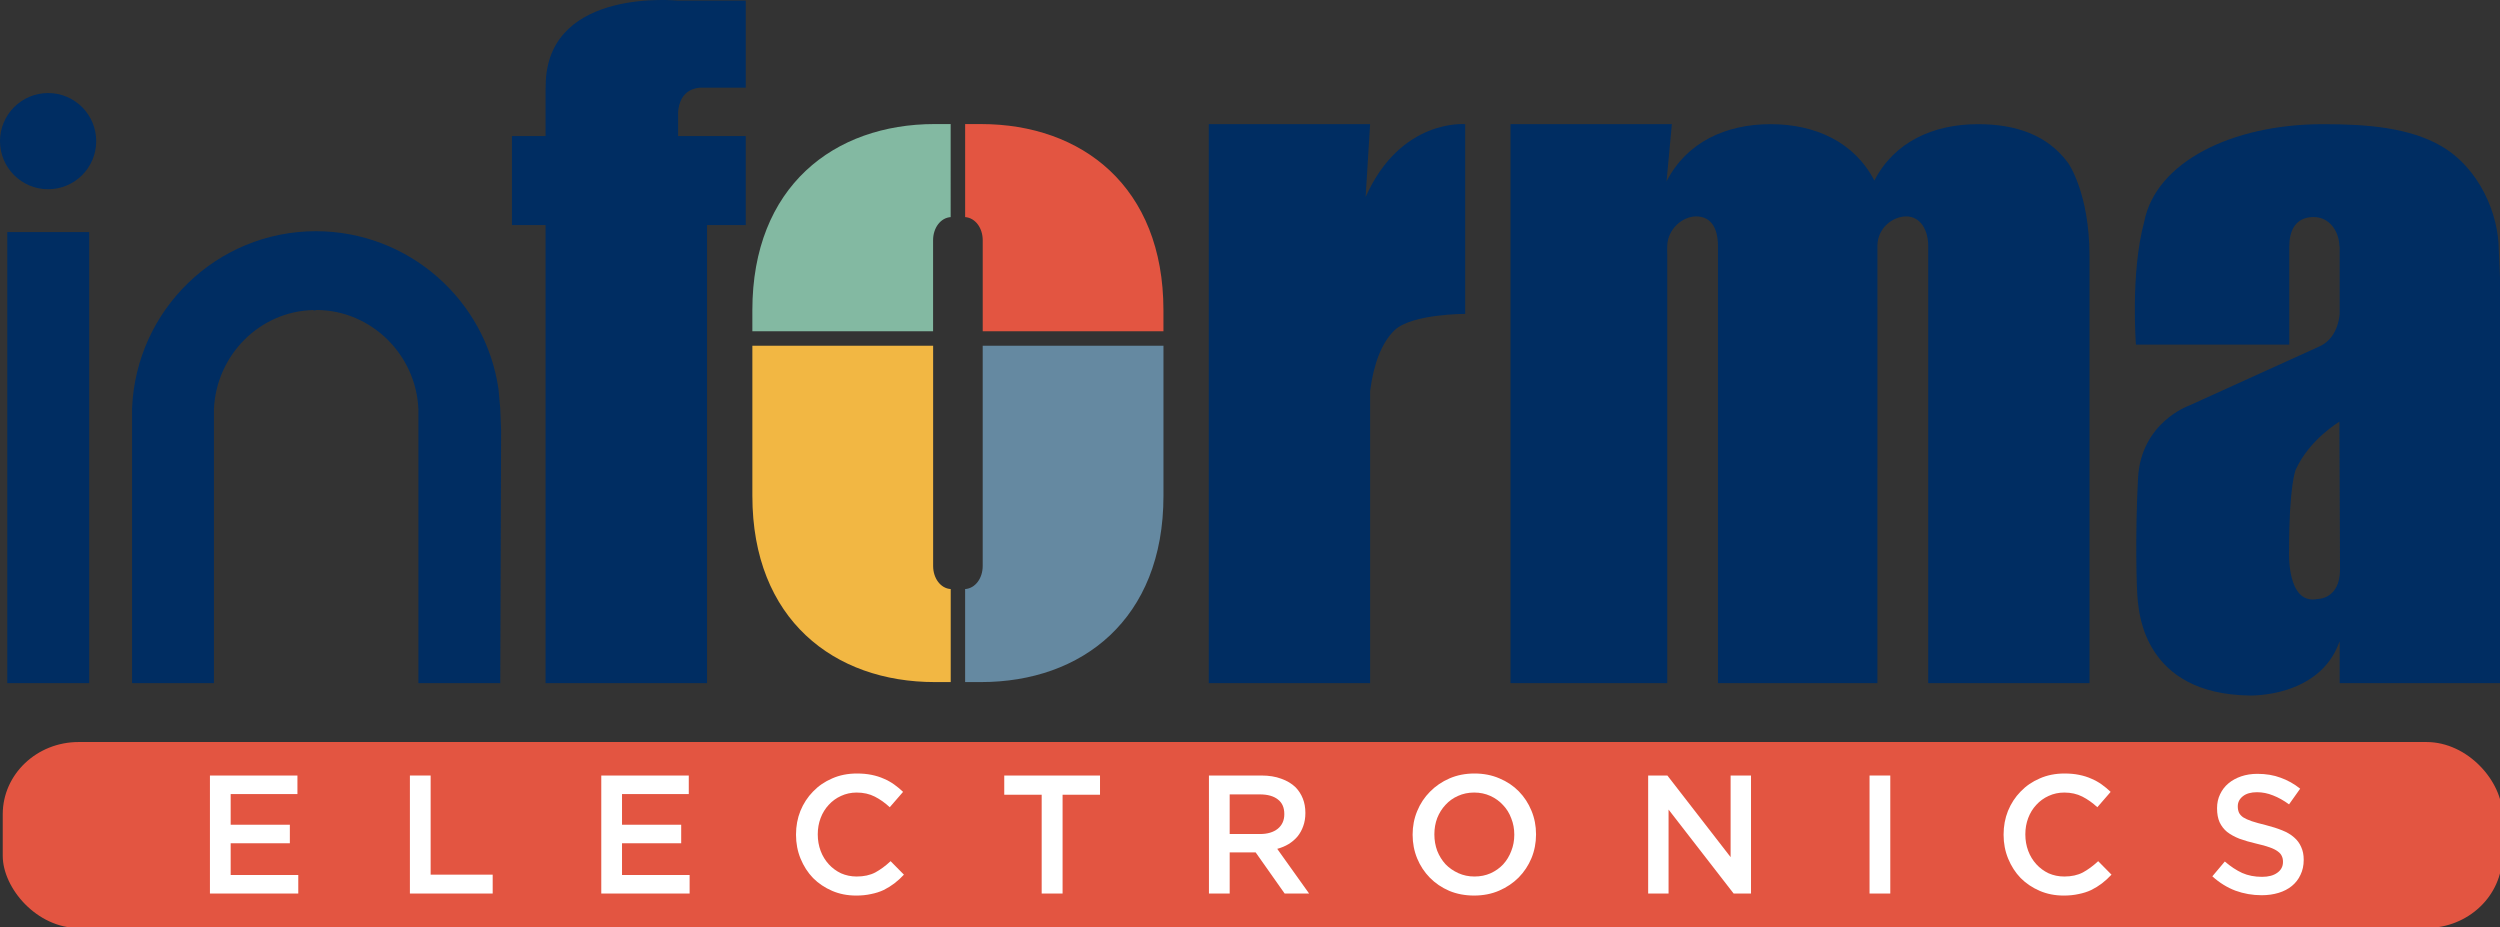 <?xml version="1.0" encoding="UTF-8" standalone="no"?>
<!-- Created with Inkscape (http://www.inkscape.org/) -->

<svg
   version="1.1"
   id="svg824"
   width="512"
   height="189.889"
   viewBox="0 0 512 189.889"
   sodipodi:docname="Informa Electronics (2019).svg"
   inkscape:version="1.1.1 (3bf5ae0d25, 2021-09-20)"
   xmlns:inkscape="http://www.inkscape.org/namespaces/inkscape"
   xmlns:sodipodi="http://sodipodi.sourceforge.net/DTD/sodipodi-0.dtd"
   xmlns="http://www.w3.org/2000/svg"
   xmlns:svg="http://www.w3.org/2000/svg">
  <rect x="0" y="0" width="512" height="189.889" fill="#333333" stroke="none"/>
  <defs
     id="defs828">
    <clipPath
       clipPathUnits="userSpaceOnUse"
       id="clipPath25">
      <g
         id="g26">
        <rect
           width="1050.015"
           height="447.8"
           fill="#ffffff"
           id="rect25"
           x="1.512"
           y="1.239"
           style="stroke-width:15.441" />
      </g>
    </clipPath>
    <clipPath
       clipPathUnits="userSpaceOnUse"
       id="clipPath26">
      <g
         id="g27">
        <rect
           width="1050.015"
           height="447.8"
           fill="#ffffff"
           id="rect26"
           x="1.512"
           y="1.239"
           style="stroke-width:15.441" />
      </g>
    </clipPath>
    <clipPath
       clipPathUnits="userSpaceOnUse"
       id="clipPath27">
      <g
         id="g28">
        <rect
           width="1050.015"
           height="447.8"
           fill="#ffffff"
           id="rect27"
           x="1.512"
           y="1.239"
           style="stroke-width:15.441" />
      </g>
    </clipPath>
    <clipPath
       clipPathUnits="userSpaceOnUse"
       id="clipPath28">
      <g
         id="g29">
        <rect
           width="1050.015"
           height="447.8"
           fill="#ffffff"
           id="rect28"
           x="1.512"
           y="1.239"
           style="stroke-width:15.441" />
      </g>
    </clipPath>
    <clipPath
       clipPathUnits="userSpaceOnUse"
       id="clipPath29">
      <g
         id="g30">
        <rect
           width="1050.015"
           height="447.8"
           fill="#ffffff"
           id="rect29"
           x="1.512"
           y="1.239"
           style="stroke-width:15.441" />
      </g>
    </clipPath>
    <clipPath
       clipPathUnits="userSpaceOnUse"
       id="clipPath30">
      <g
         id="g31">
        <rect
           width="1050.015"
           height="447.8"
           fill="#ffffff"
           id="rect30"
           x="1.512"
           y="1.239"
           style="stroke-width:15.441" />
      </g>
    </clipPath>
    <clipPath
       clipPathUnits="userSpaceOnUse"
       id="clipPath31">
      <g
         id="g32">
        <rect
           width="1050.015"
           height="447.8"
           fill="#ffffff"
           id="rect31"
           x="1.512"
           y="1.239"
           style="stroke-width:15.441" />
      </g>
    </clipPath>
    <clipPath
       clipPathUnits="userSpaceOnUse"
       id="clipPath32">
      <g
         id="g33">
        <rect
           width="1050.015"
           height="447.8"
           fill="#ffffff"
           id="rect32"
           x="1.512"
           y="1.239"
           style="stroke-width:15.441" />
      </g>
    </clipPath>
    <clipPath
       clipPathUnits="userSpaceOnUse"
       id="clipPath33">
      <g
         id="g34">
        <rect
           width="1050.015"
           height="447.8"
           fill="#ffffff"
           id="rect33"
           x="1.512"
           y="1.239"
           style="stroke-width:15.441" />
      </g>
    </clipPath>
    <clipPath
       clipPathUnits="userSpaceOnUse"
       id="clipPath34">
      <g
         id="g35">
        <rect
           width="1050.015"
           height="447.8"
           fill="#ffffff"
           id="rect34"
           x="1.512"
           y="1.239"
           style="stroke-width:15.441" />
      </g>
    </clipPath>
    <clipPath
       clipPathUnits="userSpaceOnUse"
       id="clipPath35">
      <g
         id="g36">
        <rect
           width="1050.015"
           height="447.8"
           fill="#ffffff"
           id="rect35"
           x="1.512"
           y="1.239"
           style="stroke-width:15.441" />
      </g>
    </clipPath>
    <clipPath
       clipPathUnits="userSpaceOnUse"
       id="clipPath36">
      <g
         id="g37">
        <rect
           width="1050.015"
           height="447.8"
           fill="#ffffff"
           id="rect36"
           x="1.512"
           y="1.239"
           style="stroke-width:15.441" />
      </g>
    </clipPath>
    <clipPath
       clipPathUnits="userSpaceOnUse"
       id="clipPath37">
      <g
         id="g38">
        <rect
           width="1050.015"
           height="447.8"
           fill="#ffffff"
           id="rect37"
           x="1.512"
           y="1.239"
           style="stroke-width:15.441" />
      </g>
    </clipPath>
    <clipPath
       clipPathUnits="userSpaceOnUse"
       id="clipPath38">
      <g
         id="g39">
        <rect
           width="1050.015"
           height="447.8"
           fill="#ffffff"
           id="rect38"
           x="1.512"
           y="1.239"
           style="stroke-width:15.441" />
      </g>
    </clipPath>
    <clipPath
       clipPathUnits="userSpaceOnUse"
       id="clipPath39">
      <g
         id="g40">
        <rect
           width="1050.015"
           height="447.8"
           fill="#ffffff"
           id="rect39"
           x="1.512"
           y="1.239"
           style="stroke-width:15.441" />
      </g>
    </clipPath>
    <clipPath
       clipPathUnits="userSpaceOnUse"
       id="clipPath40">
      <g
         id="g41">
        <rect
           width="1050.015"
           height="447.8"
           fill="#ffffff"
           id="rect40"
           x="1.512"
           y="1.239"
           style="stroke-width:15.441" />
      </g>
    </clipPath>
    <clipPath
       clipPathUnits="userSpaceOnUse"
       id="clipPath41">
      <g
         id="g42">
        <rect
           width="1050.015"
           height="447.8"
           fill="#ffffff"
           id="rect41"
           x="1.512"
           y="1.239"
           style="stroke-width:15.441" />
      </g>
    </clipPath>
    <clipPath
       clipPathUnits="userSpaceOnUse"
       id="clipPath42">
      <g
         id="g43">
        <rect
           width="1050.015"
           height="447.8"
           fill="#ffffff"
           id="rect42"
           x="1.512"
           y="1.239"
           style="stroke-width:15.441" />
      </g>
    </clipPath>
    <clipPath
       clipPathUnits="userSpaceOnUse"
       id="clipPath43">
      <g
         id="g44">
        <rect
           width="1050.015"
           height="447.8"
           fill="#ffffff"
           id="rect43"
           x="1.512"
           y="1.239"
           style="stroke-width:15.441" />
      </g>
    </clipPath>
    <clipPath
       clipPathUnits="userSpaceOnUse"
       id="clipPath44">
      <g
         id="g45">
        <rect
           width="1050.015"
           height="447.8"
           fill="#ffffff"
           id="rect44"
           x="1.512"
           y="1.239"
           style="stroke-width:15.441" />
      </g>
    </clipPath>
    <clipPath
       clipPathUnits="userSpaceOnUse"
       id="clipPath45">
      <g
         id="g46">
        <rect
           width="1050.015"
           height="447.8"
           fill="#ffffff"
           id="rect45"
           x="1.512"
           y="1.239"
           style="stroke-width:15.441" />
      </g>
    </clipPath>
    <clipPath
       clipPathUnits="userSpaceOnUse"
       id="clipPath46">
      <g
         id="g47">
        <rect
           width="1050.015"
           height="447.8"
           fill="#ffffff"
           id="rect46"
           x="1.512"
           y="1.239"
           style="stroke-width:15.441" />
      </g>
    </clipPath>
    <clipPath
       clipPathUnits="userSpaceOnUse"
       id="clipPath47">
      <g
         id="g48">
        <rect
           width="1050.015"
           height="447.8"
           fill="#ffffff"
           id="rect47"
           x="1.512"
           y="1.239"
           style="stroke-width:15.441" />
      </g>
    </clipPath>
    <clipPath
       clipPathUnits="userSpaceOnUse"
       id="clipPath43-9">
      <g
         id="g44-9">
        <rect
           width="1050.015"
           height="447.8"
           fill="#ffffff"
           id="rect43-0"
           x="1.512"
           y="1.239"
           style="stroke-width:15.441" />
      </g>
    </clipPath>
  </defs>
  <sodipodi:namedview
     id="namedview826"
     pagecolor="#ffffff"
     bordercolor="#666666"
     borderopacity="1.0"
     inkscape:pageshadow="2"
     inkscape:pageopacity="0.0"
     inkscape:pagecheckerboard="0"
     showgrid="false"
     showguides="true"
     inkscape:guide-bbox="true"
     inkscape:zoom="0.44785584"
     inkscape:cx="398.56576"
     inkscape:cy="318.18275"
     inkscape:window-width="1366"
     inkscape:window-height="715"
     inkscape:window-x="-8"
     inkscape:window-y="-8"
     inkscape:window-maximized="1"
     inkscape:current-layer="text2077" />
  <g
     inkscape:groupmode="layer"
     inkscape:label="Image"
     id="g830"
     transform="translate(-0.376,-0.011)">
    <g
       id="g21583"
       transform="matrix(0.528,0,0,0.528,0.178,0.005)">
      <rect
         style="fill:#e35541;fill-opacity:1;fill-rule:evenodd;stroke-width:0.94"
         id="rect936"
         width="969.505"
         height="72.146"
         x="1.438"
         y="287.825"
         ry="28.006"
         rx="29.444" />
      <path
         id="path159"
         d="m 194.41,158.478 -0.672,-7.487 C 188.761,116.321 158.876,89.72 122.898,89.688 84.394,89.712 53.167,120.213 51.602,158.326 l -0.003,0.116 V 264.988 H 83.349 V 158.754 c 0.92,-21.048 17.72,-37.948 38.465,-38.477 l 0.383,0.176 1.134,-0.2 c 21.059,0.18 38.504,17.317 39.338,38.597 v 106.138 h 31.741 l 0.333,-97.874"
         style="fill:#002d62;fill-opacity:1;fill-rule:nonzero;stroke:none;stroke-width:0.4" />
      <path
         id="path160"
         d="m 530.071,76.427 1.746,-28.255 H 469.229 V 264.988 h 62.588 V 151.651 c 1.365,-10.534 4.46,-18.69 9.493,-23.575 6.746,-6.362 27.382,-6.306 27.382,-6.306 V 48.172 c 0,0 -25.044,-2.31 -38.621,28.255"
         style="fill:#002d62;fill-opacity:1;fill-rule:nonzero;stroke:none;stroke-width:0.4" />
      <path
         id="path161"
         d="M 810.848,113.475 V 99.293 c 0,-24.311 -8.204,-35.942 -8.204,-35.942 -8.072,-11.107 -20.54,-15.179 -35.05,-15.179 -17.457,0 -32.499,6.927 -40.191,21.873 -7.775,-14.946 -22.89,-21.873 -40.275,-21.873 -17.485,0 -32.651,7.107 -40.327,22.189 L 648.849,48.172 H 586.273 V 264.988 h 60.794 V 98.684 c -0.084,-1.141 0,-2.142 0,-3.391 0.168,-6.342 5.83,-11.347 11.247,-11.347 5.437,0.044 8.42,4.124 8.42,11.495 v 169.547 h 61.847 l 0.012,-166.303 v -3.539 c 0.112,-6.59 5.786,-11.199 11.223,-11.199 5.433,0.044 8.472,5.245 8.472,11.495 v 169.547 h 62.56"
         style="fill:#002d62;fill-opacity:1;fill-rule:nonzero;stroke:none;stroke-width:0.4" />
      <path
         id="path162"
         d="M 272.016,34.006 H 289.633 V 0.254 h -26.535 0.103 c 0,0 -49.222,-5.069 -51.116,31.074 l -0.092,3.603 v 17.853 h -13.045 v 34.533 h 13.045 V 264.988 H 274.618 V 87.318 h 15.014 V 52.784 h -26.219 v -9.417 c 0.205,-2.695 1.329,-8.836 8.602,-9.361"
         style="fill:#002d62;fill-opacity:1;fill-rule:nonzero;stroke:none;stroke-width:0.4" />
      <path
         id="path163"
         d="m 899.281,232.353 c -12.148,2.426 -11.027,-18.902 -11.027,-18.902 0,-25.312 2.562,-31.202 2.562,-31.202 5.353,-11.851 16.968,-18.662 16.968,-18.662 l 0.236,57.323 c 0,11.607 -8.74,11.443 -8.74,11.443 M 970.497,118.327 c -0.1,-3.78 -0.893,-21.152 -0.893,-21.152 0,-14.146 -7.555,-32.051 -22.514,-40.611 -12.232,-6.995 -28.199,-8.392 -45.596,-8.392 -35.638,0 -64.914,14.826 -69.415,37.792 -5.389,19.847 -3.219,47.718 -3.219,47.718 h 59.477 V 95.63 c 0,-5.882 2.23,-11.431 9.441,-11.431 6.106,0 9.861,5.441 10.006,11.343 h 0.096 v 26.173 c -0.18,2.675 -1.413,9.689 -7.719,12.612 l -50.837,23.07 c 0,0 -18.39,6.494 -19.639,27.843 -1.145,21.425 -0.645,43.606 -0.092,47.998 0.569,4.444 2.486,35.999 43.338,36.547 0,0 26.962,0.937 34.769,-20.608 l 0.18,-0.34 v 16.147 h 62.66 V 118.327"
         style="fill:#002d62;fill-opacity:1;fill-rule:nonzero;stroke:none;stroke-width:0.4" />
      <path
         id="path164"
         d="M 3.197,264.984 H 34.973 V 90.032 H 3.197 Z"
         style="fill:#002d62;fill-opacity:1;fill-rule:nonzero;stroke:none;stroke-width:0.4" />
      <path
         id="path165"
         d="m 37.696,54.754 c 0,10.31 -8.352,18.658 -18.658,18.658 -10.302,0 -18.662,-8.348 -18.662,-18.658 0,-10.298 8.36,-18.654 18.662,-18.654 10.307,0 18.658,8.356 18.658,18.654"
         style="fill:#002d62;fill-opacity:1;fill-rule:nonzero;stroke:none;stroke-width:0.4" />
      <path
         id="path172"
         d="m 292.199,120.349 v 8.164 h 70.099 V 93.199 c 0,-4.785 2.895,-8.696 6.819,-8.981 V 48.128 h -6.182 c -39.029,0 -70.736,24.207 -70.736,72.221"
         style="fill:#83b9a2;fill-opacity:1;fill-rule:nonzero;stroke:none;stroke-width:0.4" />
      <path
         id="path173"
         d="m 362.318,219.552 v -85.438 h -70.115 v 58.252 c 0,47.958 31.738,72.209 70.748,72.209 h 6.186 v -36.079 c -3.924,-0.248 -6.819,-4.188 -6.819,-8.945"
         style="fill:#f2b743;fill-opacity:1;fill-rule:nonzero;stroke:none;stroke-width:0.4" />
      <path
         id="path174"
         d="m 451.648,120.345 v 8.164 H 381.553 V 93.203 c 0,-4.789 -2.895,-8.704 -6.819,-8.985 V 48.136 h 6.186 c 39.021,0 70.728,24.195 70.728,72.209"
         style="fill:#e35541;fill-opacity:1;fill-rule:nonzero;stroke:none;stroke-width:0.4" />
      <path
         id="path175"
         d="m 381.545,219.552 v -85.438 h 70.115 v 58.252 c 0,47.958 -31.738,72.209 -70.748,72.209 h -6.186 v -36.079 c 3.924,-0.248 6.819,-4.188 6.819,-8.945"
         style="fill:#6589a1;fill-opacity:1;fill-rule:nonzero;stroke:none;stroke-width:0.4" />
      <g
         aria-label="ELECTRONICS"
         id="text2077"
         style="font-size:65.395px;line-height:1.25;font-family:'Gotham Medium';-inkscape-font-specification:'Gotham Medium, ';letter-spacing:33.75px;fill:#ffffff;stroke-width:0.681">
        <path
           d="m 81.804,300.819 h 33.94 v 7.193 H 89.847 v 11.902 h 22.954 v 7.193 H 89.847 v 12.294 h 26.223 v 7.193 H 81.804 Z"
           id="path21694" />
        <path
           d="m 159.368,300.819 h 8.044 v 38.452 h 24.065 v 7.324 h -32.109 z"
           id="path21696" />
        <path
           d="M 233.597,300.819 H 267.537 v 7.193 h -25.896 v 11.902 h 22.954 v 7.193 H 241.641 v 12.294 h 26.223 v 7.193 h -34.267 z"
           id="path21698" />
        <path
           d="m 332.415,347.38 q -5.035,0 -9.286,-1.831 -4.251,-1.831 -7.39,-4.97 -3.074,-3.204 -4.839,-7.52 -1.766,-4.316 -1.766,-9.221 v -0.131 q 0,-4.905 1.7,-9.155 1.766,-4.316 4.905,-7.52 3.139,-3.27 7.455,-5.101 4.316,-1.896 9.548,-1.896 3.139,0 5.689,0.523 2.616,0.523 4.774,1.504 2.158,0.916 3.989,2.223 1.831,1.308 3.466,2.877 l -5.166,5.951 q -2.747,-2.55 -5.82,-4.12 -3.074,-1.569 -6.997,-1.569 -3.27,0 -6.082,1.308 -2.747,1.242 -4.774,3.466 -2.027,2.158 -3.139,5.101 -1.112,2.943 -1.112,6.278 v 0.131 q 0,3.335 1.112,6.343 1.112,2.943 3.139,5.166 2.027,2.223 4.774,3.531 2.812,1.242 6.082,1.242 4.185,0 7.193,-1.569 3.008,-1.635 5.951,-4.381 l 5.166,5.232 q -1.766,1.896 -3.728,3.401 -1.896,1.439 -4.12,2.55 -2.223,1.046 -4.905,1.569 -2.616,0.589 -5.82,0.589 z"
           id="path21700" />
        <path
           d="m 404.421,308.274 h -14.518 v -7.455 h 37.144 v 7.455 h -14.518 v 38.321 h -8.109 z"
           id="path21702" />
        <path
           d="m 489.113,323.511 q 4.316,0 6.866,-2.027 2.55,-2.093 2.55,-5.624 v -0.131 q 0,-3.728 -2.485,-5.624 -2.485,-1.962 -6.997,-1.962 h -11.706 v 15.368 z m -19.815,-22.692 h 20.403 q 4.316,0 7.651,1.242 3.335,1.177 5.559,3.335 1.831,1.896 2.812,4.381 0.981,2.485 0.981,5.493 v 0.131 q 0,2.812 -0.85,5.101 -0.785,2.223 -2.223,3.989 -1.439,1.7 -3.466,2.943 -1.962,1.177 -4.381,1.831 l 12.36,17.33 h -9.482 l -11.248,-15.956 h -0.131 -9.94 v 15.956 h -8.044 z"
           id="path21704" />
        <path
           d="m 572.301,339.99 q 3.401,0 6.213,-1.242 2.877,-1.308 4.905,-3.466 2.027,-2.223 3.139,-5.166 1.177,-2.943 1.177,-6.278 v -0.131 q 0,-3.335 -1.177,-6.278 -1.112,-3.008 -3.204,-5.166 -2.027,-2.223 -4.905,-3.531 -2.877,-1.308 -6.278,-1.308 -3.401,0 -6.278,1.308 -2.812,1.242 -4.839,3.466 -2.027,2.158 -3.204,5.101 -1.112,2.943 -1.112,6.278 v 0.131 q 0,3.335 1.112,6.343 1.177,2.943 3.204,5.166 2.093,2.158 4.97,3.466 2.877,1.308 6.278,1.308 z m -0.131,7.39 q -5.297,0 -9.678,-1.831 -4.381,-1.896 -7.52,-5.101 -3.139,-3.204 -4.905,-7.455 -1.766,-4.316 -1.766,-9.155 v -0.131 q 0,-4.839 1.766,-9.09 1.766,-4.316 4.97,-7.52 3.204,-3.27 7.586,-5.166 4.381,-1.896 9.678,-1.896 5.297,0 9.678,1.896 4.381,1.831 7.52,5.035 3.139,3.204 4.905,7.52 1.766,4.251 1.766,9.09 v 0.131 q 0,4.839 -1.766,9.155 -1.766,4.251 -4.97,7.52 -3.204,3.204 -7.586,5.101 -4.381,1.896 -9.678,1.896 z"
           id="path21706" />
        <path
           d="m 639.664,300.819 h 7.455 l 24.523,31.651 v -31.651 h 7.913 v 45.776 h -6.736 l -25.242,-32.567 v 32.567 h -7.913 z"
           id="path21708" />
        <path
           d="m 725.534,300.819 h 8.044 v 45.776 h -8.044 z"
           id="path21710" />
        <path
           d="m 800.809,347.38 q -5.035,0 -9.286,-1.831 -4.251,-1.831 -7.39,-4.97 -3.074,-3.204 -4.839,-7.52 -1.766,-4.316 -1.766,-9.221 v -0.131 q 0,-4.905 1.7,-9.155 1.766,-4.316 4.905,-7.52 3.139,-3.27 7.455,-5.101 4.316,-1.896 9.548,-1.896 3.139,0 5.689,0.523 2.616,0.523 4.774,1.504 2.158,0.916 3.989,2.223 1.831,1.308 3.466,2.877 l -5.166,5.951 q -2.747,-2.55 -5.82,-4.12 -3.074,-1.569 -6.997,-1.569 -3.27,0 -6.082,1.308 -2.747,1.242 -4.774,3.466 -2.027,2.158 -3.139,5.101 -1.112,2.943 -1.112,6.278 v 0.131 q 0,3.335 1.112,6.343 1.112,2.943 3.139,5.166 2.027,2.223 4.774,3.531 2.812,1.242 6.082,1.242 4.185,0 7.193,-1.569 3.008,-1.635 5.951,-4.381 l 5.166,5.232 q -1.766,1.896 -3.728,3.401 -1.896,1.439 -4.12,2.55 -2.223,1.046 -4.905,1.569 -2.616,0.589 -5.82,0.589 z"
           id="path21712" />
        <path
           d="m 877.589,347.249 q -5.297,0 -10.136,-1.766 -4.839,-1.831 -8.959,-5.559 l 4.839,-5.755 q 3.335,2.877 6.736,4.447 3.401,1.504 7.717,1.504 3.728,0 5.886,-1.569 2.223,-1.569 2.223,-4.185 v -0.131 q 0,-1.242 -0.458,-2.158 -0.392,-0.981 -1.569,-1.831 -1.112,-0.85 -3.139,-1.569 -1.962,-0.719 -5.166,-1.439 -3.662,-0.85 -6.539,-1.896 -2.812,-1.112 -4.774,-2.616 -1.896,-1.569 -2.943,-3.793 -0.981,-2.223 -0.981,-5.362 v -0.131 q 0,-2.943 1.177,-5.362 1.177,-2.485 3.204,-4.185 2.093,-1.766 4.97,-2.747 2.877,-0.981 6.278,-0.981 5.035,0 9.024,1.504 4.054,1.439 7.586,4.251 l -4.316,6.082 q -3.139,-2.289 -6.213,-3.466 -3.074,-1.242 -6.213,-1.242 -3.531,0 -5.493,1.569 -1.962,1.569 -1.962,3.858 v 0.131 q 0,1.308 0.458,2.354 0.458,0.981 1.635,1.831 1.242,0.785 3.335,1.504 2.158,0.719 5.428,1.504 3.597,0.916 6.343,2.027 2.812,1.112 4.643,2.747 1.831,1.569 2.747,3.728 0.981,2.093 0.981,4.905 v 0.131 q 0,3.204 -1.242,5.755 -1.177,2.55 -3.335,4.316 -2.158,1.766 -5.166,2.681 -3.008,0.916 -6.605,0.916 z"
           id="path21714" />
      </g>
    </g>
  </g>
</svg>
